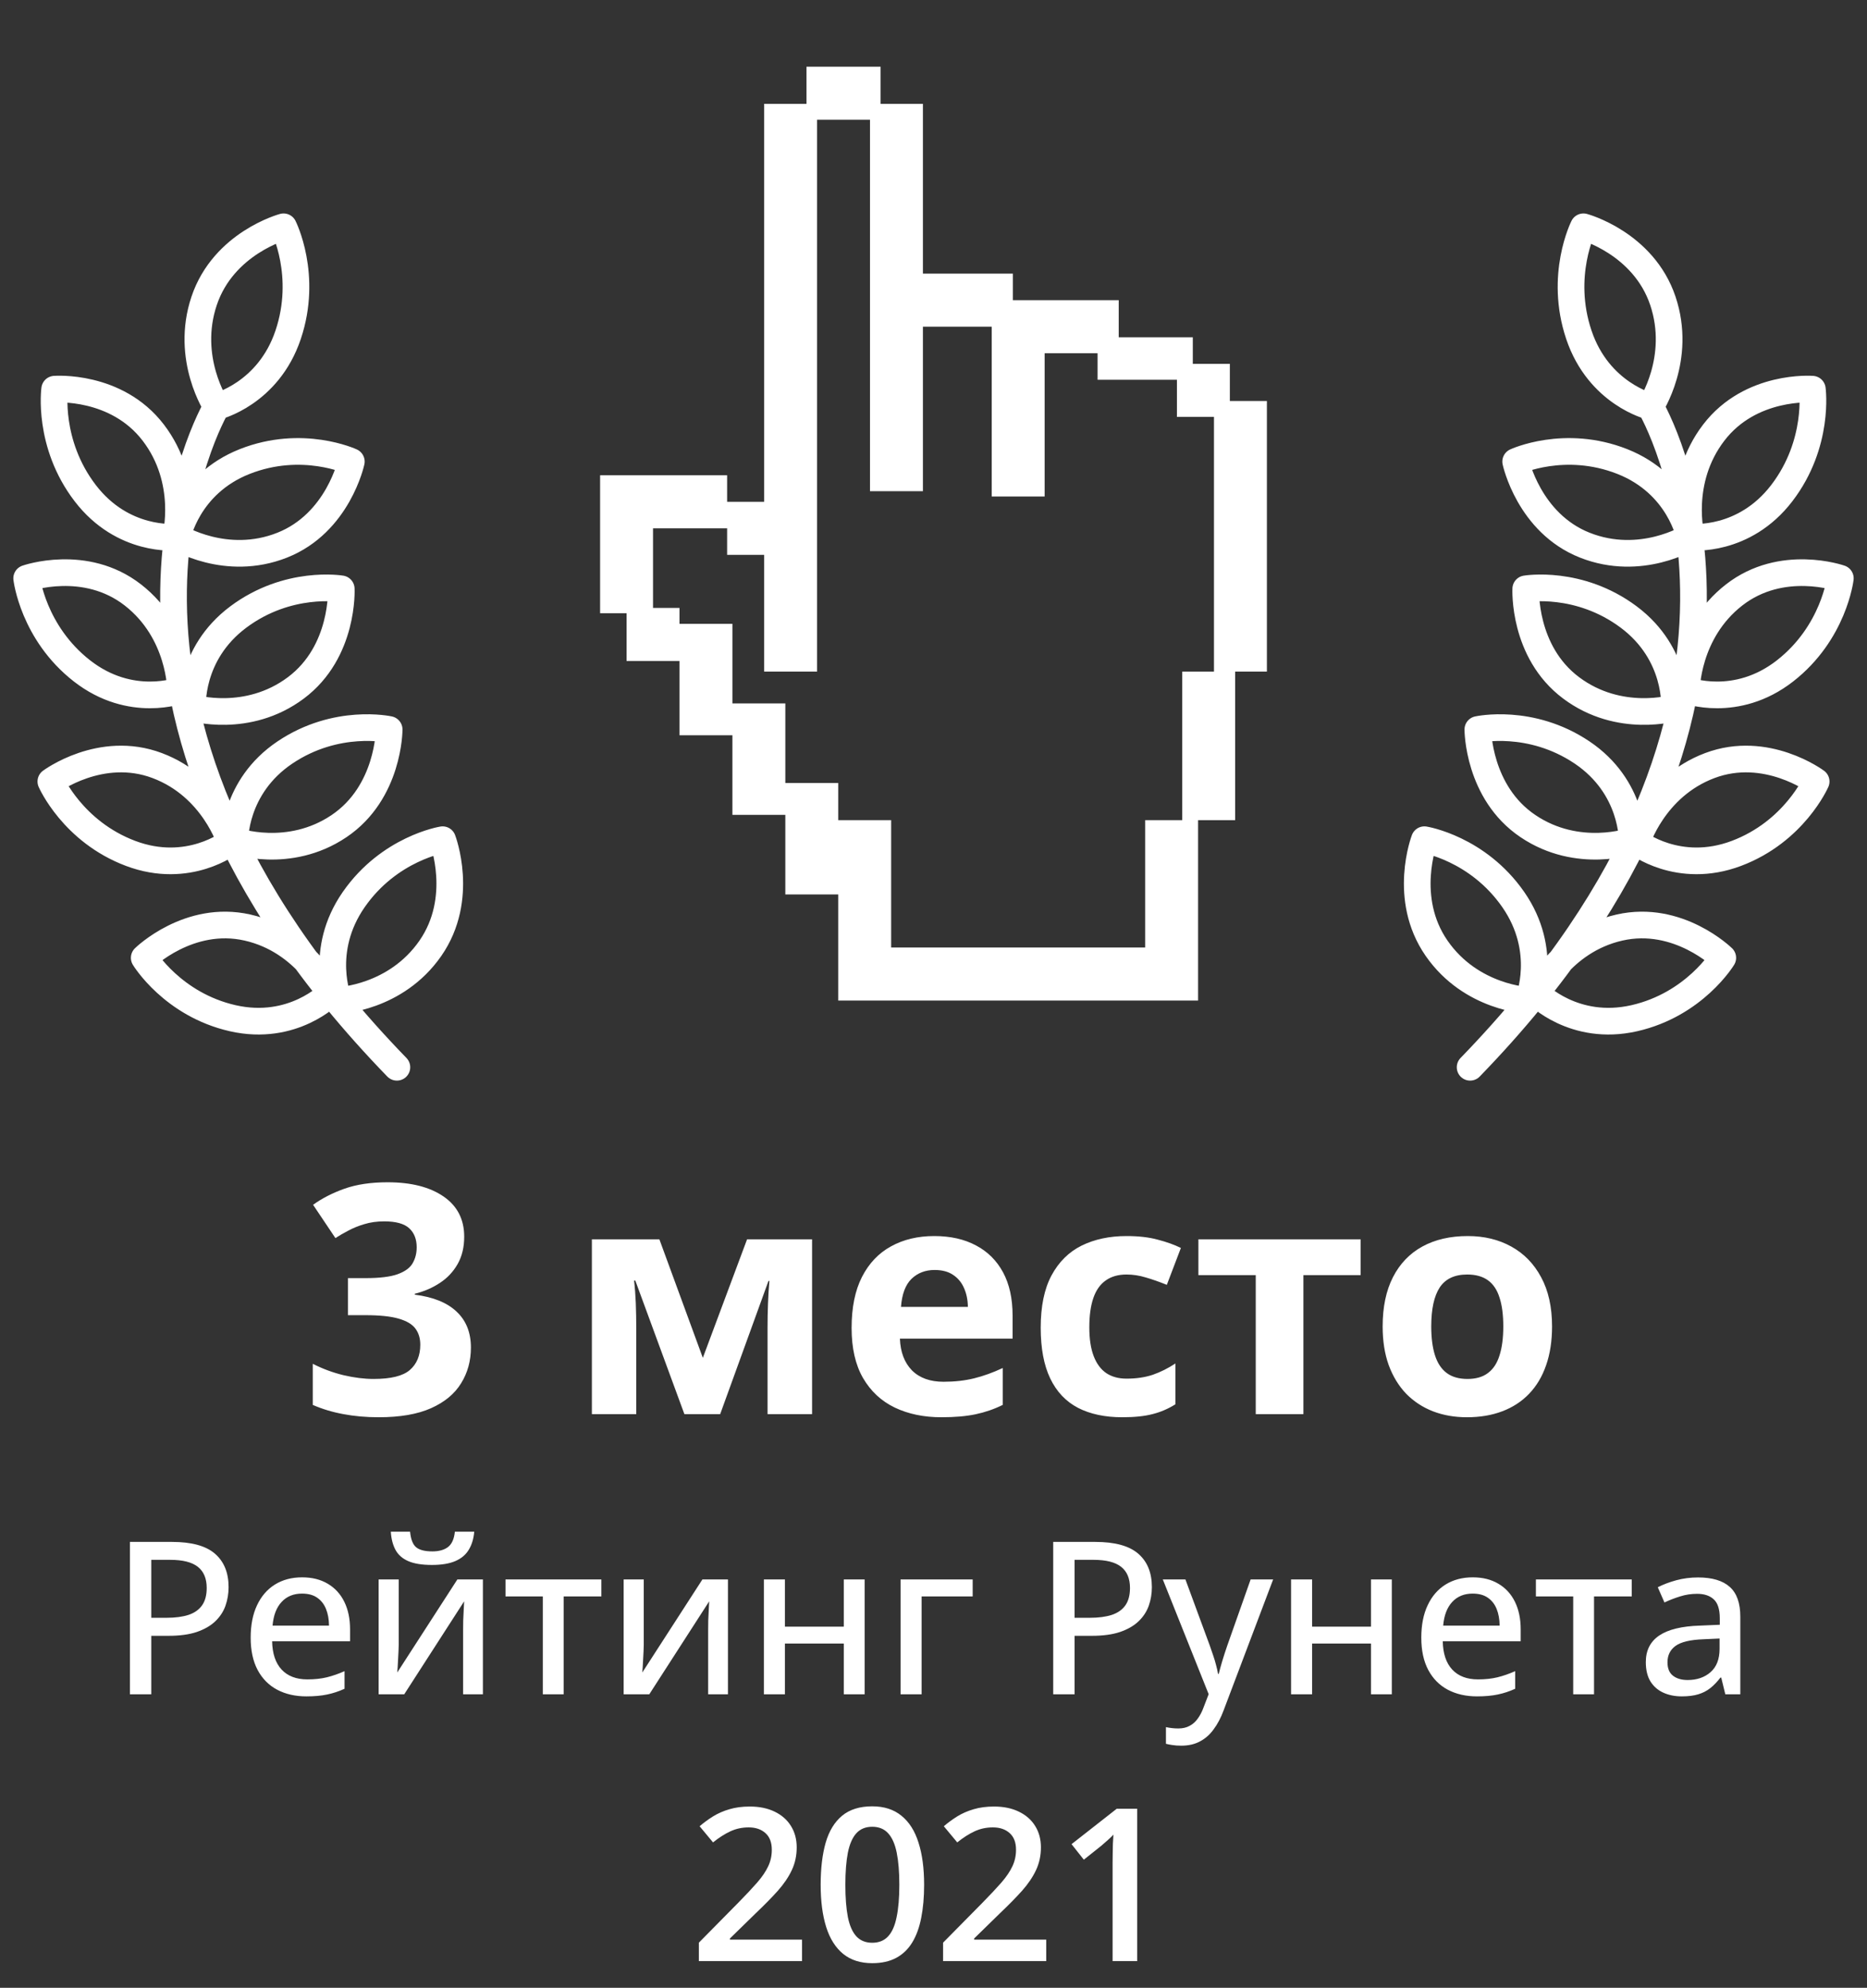 <?xml version="1.0" encoding="UTF-8"?> <svg xmlns="http://www.w3.org/2000/svg" width="140" height="149" viewBox="0 0 140 149" fill="none"><rect x="0" y="0" width="140" height="149" fill="#333333" stroke="none"/> <g clip-path="url(#clip0_1320_888)"> <path d="M34.809 92.699C34.809 93.488 34.645 94.172 34.316 94.75C33.988 95.328 33.543 95.801 32.98 96.168C32.426 96.535 31.801 96.805 31.105 96.977V97.047C32.48 97.219 33.523 97.641 34.234 98.312C34.953 98.984 35.312 99.883 35.312 101.008C35.312 102.008 35.066 102.902 34.574 103.691C34.09 104.48 33.34 105.102 32.324 105.555C31.309 106.008 30 106.234 28.398 106.234C27.453 106.234 26.57 106.156 25.75 106C24.938 105.852 24.172 105.621 23.453 105.309V102.227C24.188 102.602 24.957 102.887 25.762 103.082C26.566 103.27 27.316 103.363 28.012 103.363C29.309 103.363 30.215 103.141 30.73 102.695C31.254 102.242 31.516 101.609 31.516 100.797C31.516 100.32 31.395 99.918 31.152 99.59C30.91 99.262 30.488 99.012 29.887 98.84C29.293 98.668 28.461 98.582 27.391 98.582H26.09V95.805H27.414C28.469 95.805 29.27 95.707 29.816 95.512C30.371 95.309 30.746 95.035 30.941 94.691C31.145 94.34 31.246 93.941 31.246 93.496C31.246 92.887 31.059 92.41 30.684 92.066C30.309 91.723 29.684 91.551 28.809 91.551C28.262 91.551 27.762 91.621 27.309 91.762C26.863 91.894 26.461 92.059 26.102 92.254C25.742 92.441 25.426 92.625 25.152 92.805L23.477 90.309C24.148 89.824 24.934 89.422 25.832 89.102C26.738 88.781 27.816 88.621 29.066 88.621C30.832 88.621 32.23 88.977 33.262 89.688C34.293 90.398 34.809 91.402 34.809 92.699ZM60.895 92.898V106H57.555V99.566C57.555 98.934 57.566 98.312 57.59 97.703C57.613 97.094 57.648 96.531 57.695 96.016H57.625L54.004 106H51.32L47.641 95.992H47.547C47.609 96.516 47.652 97.078 47.676 97.68C47.699 98.281 47.711 98.941 47.711 99.66V106H44.383V92.898H49.445L52.703 101.781L56.02 92.898H60.895ZM70.059 92.652C71.269 92.652 72.312 92.887 73.188 93.356C74.062 93.816 74.738 94.488 75.215 95.371C75.691 96.254 75.93 97.332 75.93 98.606V100.34H67.481C67.519 101.348 67.82 102.141 68.383 102.719C68.953 103.289 69.742 103.574 70.75 103.574C71.586 103.574 72.352 103.488 73.047 103.316C73.742 103.145 74.457 102.887 75.191 102.543V105.309C74.543 105.629 73.863 105.863 73.152 106.012C72.449 106.16 71.594 106.234 70.586 106.234C69.273 106.234 68.109 105.992 67.094 105.508C66.086 105.023 65.293 104.285 64.715 103.293C64.144 102.301 63.859 101.051 63.859 99.543C63.859 98.012 64.117 96.738 64.633 95.723C65.156 94.699 65.883 93.934 66.812 93.426C67.742 92.91 68.824 92.652 70.059 92.652ZM70.082 95.195C69.387 95.195 68.809 95.418 68.348 95.863C67.894 96.309 67.633 97.008 67.562 97.961H72.578C72.57 97.43 72.473 96.957 72.285 96.543C72.106 96.129 71.832 95.801 71.465 95.559C71.106 95.316 70.644 95.195 70.082 95.195ZM84.156 106.234C82.859 106.234 81.754 106 80.84 105.531C79.926 105.055 79.231 104.32 78.754 103.328C78.277 102.336 78.039 101.066 78.039 99.519C78.039 97.918 78.309 96.613 78.848 95.606C79.394 94.59 80.148 93.844 81.109 93.367C82.078 92.891 83.199 92.652 84.473 92.652C85.379 92.652 86.16 92.742 86.816 92.922C87.481 93.094 88.059 93.301 88.551 93.543L87.496 96.309C86.934 96.082 86.41 95.898 85.926 95.758C85.441 95.609 84.957 95.535 84.473 95.535C83.848 95.535 83.328 95.684 82.914 95.981C82.5 96.269 82.191 96.707 81.988 97.293C81.785 97.879 81.684 98.613 81.684 99.496C81.684 100.363 81.793 101.082 82.012 101.652C82.231 102.223 82.547 102.648 82.961 102.93C83.375 103.203 83.879 103.34 84.473 103.34C85.215 103.34 85.875 103.242 86.453 103.047C87.031 102.844 87.594 102.562 88.141 102.203V105.262C87.594 105.605 87.019 105.852 86.418 106C85.824 106.156 85.07 106.234 84.156 106.234ZM102.027 95.582H97.738V106H94.164V95.582H89.863V92.898H102.027V95.582ZM116.383 99.426C116.383 100.52 116.234 101.488 115.938 102.332C115.648 103.176 115.223 103.891 114.66 104.477C114.105 105.055 113.434 105.492 112.645 105.789C111.863 106.086 110.98 106.234 109.996 106.234C109.074 106.234 108.227 106.086 107.453 105.789C106.688 105.492 106.02 105.055 105.449 104.477C104.887 103.891 104.449 103.176 104.137 102.332C103.832 101.488 103.68 100.52 103.68 99.426C103.68 97.973 103.938 96.742 104.453 95.734C104.969 94.727 105.703 93.961 106.656 93.438C107.609 92.914 108.746 92.652 110.066 92.652C111.293 92.652 112.379 92.914 113.324 93.438C114.277 93.961 115.023 94.727 115.562 95.734C116.109 96.742 116.383 97.973 116.383 99.426ZM107.324 99.426C107.324 100.285 107.418 101.008 107.605 101.594C107.793 102.18 108.086 102.621 108.484 102.918C108.883 103.215 109.402 103.363 110.043 103.363C110.676 103.363 111.188 103.215 111.578 102.918C111.977 102.621 112.266 102.18 112.445 101.594C112.633 101.008 112.727 100.285 112.727 99.426C112.727 98.559 112.633 97.84 112.445 97.269C112.266 96.691 111.977 96.258 111.578 95.969C111.18 95.68 110.66 95.535 110.02 95.535C109.074 95.535 108.387 95.859 107.957 96.508C107.535 97.156 107.324 98.129 107.324 99.426Z" fill="white"></path> <path d="M12.891 115.578C14.365 115.578 15.44 115.872 16.117 116.461C16.799 117.049 17.141 117.885 17.141 118.969C17.141 119.458 17.062 119.924 16.906 120.367C16.75 120.805 16.495 121.193 16.141 121.531C15.792 121.865 15.331 122.13 14.758 122.328C14.185 122.521 13.482 122.617 12.648 122.617H11.344V127H9.742V115.578H12.891ZM12.766 116.922H11.344V121.266H12.477C13.138 121.266 13.693 121.193 14.141 121.047C14.588 120.896 14.927 120.656 15.156 120.328C15.385 120 15.5 119.568 15.5 119.031C15.5 118.323 15.279 117.794 14.836 117.445C14.393 117.096 13.703 116.922 12.766 116.922ZM22.656 118.234C23.406 118.234 24.049 118.396 24.586 118.719C25.122 119.036 25.534 119.487 25.82 120.07C26.107 120.654 26.25 121.341 26.25 122.133V123.023H20.406C20.422 123.945 20.659 124.654 21.117 125.148C21.576 125.638 22.219 125.883 23.047 125.883C23.594 125.883 24.081 125.831 24.508 125.727C24.935 125.622 25.378 125.469 25.836 125.266V126.586C25.404 126.784 24.969 126.927 24.531 127.016C24.099 127.109 23.581 127.156 22.977 127.156C22.143 127.156 21.412 126.99 20.781 126.656C20.156 126.323 19.669 125.831 19.32 125.18C18.971 124.523 18.797 123.716 18.797 122.758C18.797 121.81 18.956 121 19.273 120.328C19.591 119.651 20.039 119.133 20.617 118.773C21.195 118.414 21.875 118.234 22.656 118.234ZM22.648 119.453C22.013 119.453 21.503 119.661 21.117 120.078C20.732 120.49 20.505 121.081 20.438 121.852H24.672C24.667 121.378 24.591 120.961 24.445 120.602C24.299 120.242 24.078 119.961 23.781 119.758C23.49 119.555 23.112 119.453 22.648 119.453ZM29.898 118.391V123.297C29.898 123.417 29.893 123.573 29.883 123.766C29.878 123.953 29.867 124.151 29.852 124.359C29.841 124.568 29.831 124.763 29.82 124.945C29.81 125.128 29.799 125.268 29.789 125.367L34.297 118.391H36.211V127H34.727V122.188C34.727 121.995 34.729 121.758 34.734 121.477C34.745 121.19 34.758 120.914 34.773 120.648C34.789 120.383 34.8 120.177 34.805 120.031L30.312 127H28.391V118.391H29.898ZM35.562 114.812C35.516 115.344 35.378 115.797 35.148 116.172C34.925 116.542 34.589 116.823 34.141 117.016C33.693 117.208 33.109 117.305 32.391 117.305C31.651 117.305 31.062 117.211 30.625 117.023C30.188 116.836 29.867 116.557 29.664 116.188C29.461 115.818 29.341 115.359 29.305 114.812H30.75C30.807 115.391 30.961 115.781 31.211 115.984C31.461 116.188 31.865 116.289 32.422 116.289C32.911 116.289 33.3 116.182 33.586 115.969C33.878 115.75 34.052 115.365 34.109 114.812H35.562ZM45.094 119.664H42.266V127H40.703V119.664H37.906V118.391H45.094V119.664ZM48.273 118.391V123.297C48.273 123.417 48.268 123.573 48.258 123.766C48.253 123.953 48.242 124.151 48.227 124.359C48.216 124.568 48.206 124.763 48.195 124.945C48.185 125.128 48.175 125.268 48.164 125.367L52.672 118.391H54.586V127H53.102V122.188C53.102 121.995 53.104 121.758 53.109 121.477C53.12 121.19 53.133 120.914 53.148 120.648C53.164 120.383 53.175 120.177 53.18 120.031L48.688 127H46.766V118.391H48.273ZM58.859 118.391V121.93H63.273V118.391H64.836V127H63.273V123.195H58.859V127H57.281V118.391H58.859ZM72.938 118.391V119.664H69.109V127H67.531V118.391H72.938ZM82.125 115.578C83.599 115.578 84.674 115.872 85.352 116.461C86.034 117.049 86.375 117.885 86.375 118.969C86.375 119.458 86.297 119.924 86.141 120.367C85.984 120.805 85.729 121.193 85.375 121.531C85.026 121.865 84.565 122.13 83.992 122.328C83.419 122.521 82.716 122.617 81.883 122.617H80.578V127H78.977V115.578H82.125ZM82 116.922H80.578V121.266H81.711C82.372 121.266 82.927 121.193 83.375 121.047C83.823 120.896 84.162 120.656 84.391 120.328C84.62 120 84.734 119.568 84.734 119.031C84.734 118.323 84.513 117.794 84.07 117.445C83.628 117.096 82.938 116.922 82 116.922ZM87.195 118.391H88.891L90.719 123.352C90.812 123.607 90.898 123.857 90.977 124.102C91.06 124.341 91.13 124.576 91.188 124.805C91.25 125.029 91.299 125.25 91.336 125.469H91.391C91.453 125.203 91.542 124.88 91.656 124.5C91.771 124.12 91.896 123.734 92.031 123.344L93.781 118.391H95.469L91.75 128.219C91.547 128.766 91.299 129.234 91.008 129.625C90.721 130.021 90.38 130.323 89.984 130.531C89.588 130.745 89.12 130.852 88.578 130.852C88.328 130.852 88.107 130.836 87.914 130.805C87.727 130.779 87.565 130.747 87.43 130.711V129.461C87.544 129.487 87.682 129.51 87.844 129.531C88.01 129.552 88.182 129.562 88.359 129.562C88.688 129.562 88.969 129.497 89.203 129.367C89.443 129.242 89.646 129.062 89.812 128.828C89.984 128.594 90.128 128.32 90.242 128.008L90.633 126.992L87.195 118.391ZM98.391 118.391V121.93H102.805V118.391H104.367V127H102.805V123.195H98.391V127H96.812V118.391H98.391ZM110.438 118.234C111.188 118.234 111.831 118.396 112.367 118.719C112.904 119.036 113.315 119.487 113.602 120.07C113.888 120.654 114.031 121.341 114.031 122.133V123.023H108.188C108.203 123.945 108.44 124.654 108.898 125.148C109.357 125.638 110 125.883 110.828 125.883C111.375 125.883 111.862 125.831 112.289 125.727C112.716 125.622 113.159 125.469 113.617 125.266V126.586C113.185 126.784 112.75 126.927 112.312 127.016C111.88 127.109 111.362 127.156 110.758 127.156C109.924 127.156 109.193 126.99 108.562 126.656C107.938 126.323 107.451 125.831 107.102 125.18C106.753 124.523 106.578 123.716 106.578 122.758C106.578 121.81 106.737 121 107.055 120.328C107.372 119.651 107.82 119.133 108.398 118.773C108.977 118.414 109.656 118.234 110.438 118.234ZM110.43 119.453C109.794 119.453 109.284 119.661 108.898 120.078C108.513 120.49 108.286 121.081 108.219 121.852H112.453C112.448 121.378 112.372 120.961 112.227 120.602C112.081 120.242 111.859 119.961 111.562 119.758C111.271 119.555 110.893 119.453 110.43 119.453ZM122.359 119.664H119.531V127H117.969V119.664H115.172V118.391H122.359V119.664ZM127.328 118.242C128.391 118.242 129.185 118.479 129.711 118.953C130.237 119.422 130.5 120.164 130.5 121.18V127H129.375L129.07 125.75H129.008C128.768 126.062 128.518 126.323 128.258 126.531C127.997 126.74 127.695 126.896 127.352 127C127.013 127.104 126.599 127.156 126.109 127.156C125.589 127.156 125.125 127.062 124.719 126.875C124.312 126.688 123.992 126.406 123.758 126.031C123.529 125.651 123.414 125.169 123.414 124.586C123.414 123.711 123.75 123.047 124.422 122.594C125.094 122.141 126.112 121.893 127.477 121.852L128.961 121.789V121.305C128.961 120.633 128.81 120.159 128.508 119.883C128.211 119.607 127.794 119.469 127.258 119.469C126.815 119.469 126.391 119.534 125.984 119.664C125.578 119.789 125.188 119.94 124.812 120.117L124.312 118.977C124.719 118.768 125.18 118.594 125.695 118.453C126.216 118.312 126.76 118.242 127.328 118.242ZM128.945 122.82L127.742 122.875C126.747 122.911 126.047 123.078 125.641 123.375C125.24 123.667 125.039 124.076 125.039 124.602C125.039 125.06 125.177 125.396 125.453 125.609C125.729 125.823 126.094 125.93 126.547 125.93C127.245 125.93 127.818 125.734 128.266 125.344C128.719 124.948 128.945 124.365 128.945 123.594V122.82Z" fill="white"></path> <path fill-rule="evenodd" clip-rule="evenodd" d="M66.032 5H60.476V7.784H57.302V37.614H54.524V35.625H45V45.966H46.984V49.545H50.952V55.114H54.921V61.08H58.889V67.046H62.857V75H89.841V61.477H92.619V50.341H95V30.057H92.222V27.273H89.444V25.284H83.889V22.5H75.952V20.511H69.206V7.784H66.032V5ZM54.524 39.602H48.968V45.568H50.952V46.761H54.921V52.727H58.889V58.693H62.857V61.477H66.825V71.023H85.873V61.477H88.651V50.341H91.032V31.25H88.254V28.466H82.302V26.477H78.333V37.216H74.365V24.489H69.206V36.818H65.238V8.977H61.27V50.341H57.302V41.591H54.524V39.602Z" fill="white"></path> <path d="M60.141 147H52.406V145.617L55.367 142.617C55.94 142.034 56.411 141.531 56.781 141.109C57.151 140.682 57.425 140.279 57.602 139.898C57.784 139.518 57.875 139.104 57.875 138.656C57.875 138.104 57.716 137.688 57.398 137.406C57.081 137.12 56.661 136.977 56.141 136.977C55.646 136.977 55.188 137.076 54.766 137.273C54.349 137.466 53.917 137.742 53.469 138.102L52.461 136.891C52.779 136.62 53.117 136.372 53.477 136.148C53.841 135.924 54.247 135.747 54.695 135.617C55.143 135.482 55.654 135.414 56.227 135.414C56.95 135.414 57.575 135.544 58.102 135.805C58.628 136.06 59.031 136.417 59.312 136.875C59.599 137.333 59.742 137.867 59.742 138.477C59.742 139.091 59.62 139.659 59.375 140.18C59.13 140.701 58.781 141.216 58.328 141.727C57.875 142.232 57.336 142.781 56.711 143.375L54.734 145.305V145.391H60.141V147ZM69.297 141.281C69.297 142.203 69.224 143.029 69.078 143.758C68.938 144.482 68.713 145.096 68.406 145.602C68.099 146.107 67.698 146.492 67.203 146.758C66.708 147.023 66.109 147.156 65.406 147.156C64.526 147.156 63.8 146.924 63.227 146.461C62.654 145.992 62.229 145.32 61.953 144.445C61.677 143.565 61.539 142.51 61.539 141.281C61.539 140.052 61.664 139 61.914 138.125C62.169 137.245 62.581 136.57 63.148 136.102C63.716 135.633 64.469 135.398 65.406 135.398C66.292 135.398 67.021 135.633 67.594 136.102C68.172 136.565 68.599 137.237 68.875 138.117C69.156 138.992 69.297 140.047 69.297 141.281ZM63.391 141.281C63.391 142.245 63.453 143.049 63.578 143.695C63.708 144.341 63.922 144.826 64.219 145.148C64.516 145.466 64.912 145.625 65.406 145.625C65.901 145.625 66.297 145.466 66.594 145.148C66.891 144.831 67.104 144.349 67.234 143.703C67.37 143.057 67.438 142.25 67.438 141.281C67.438 140.323 67.372 139.521 67.242 138.875C67.112 138.229 66.898 137.745 66.602 137.422C66.305 137.094 65.906 136.93 65.406 136.93C64.906 136.93 64.508 137.094 64.211 137.422C63.919 137.745 63.708 138.229 63.578 138.875C63.453 139.521 63.391 140.323 63.391 141.281ZM78.453 147H70.719V145.617L73.68 142.617C74.253 142.034 74.724 141.531 75.094 141.109C75.463 140.682 75.737 140.279 75.914 139.898C76.096 139.518 76.188 139.104 76.188 138.656C76.188 138.104 76.029 137.688 75.711 137.406C75.393 137.12 74.974 136.977 74.453 136.977C73.958 136.977 73.5 137.076 73.078 137.273C72.662 137.466 72.229 137.742 71.781 138.102L70.773 136.891C71.091 136.62 71.43 136.372 71.789 136.148C72.154 135.924 72.56 135.747 73.008 135.617C73.456 135.482 73.966 135.414 74.539 135.414C75.263 135.414 75.888 135.544 76.414 135.805C76.94 136.06 77.344 136.417 77.625 136.875C77.912 137.333 78.055 137.867 78.055 138.477C78.055 139.091 77.932 139.659 77.688 140.18C77.443 140.701 77.094 141.216 76.641 141.727C76.188 142.232 75.648 142.781 75.023 143.375L73.047 145.305V145.391H78.453V147ZM85.273 147H83.43V139.648C83.43 139.404 83.432 139.159 83.438 138.914C83.443 138.669 83.448 138.43 83.453 138.195C83.463 137.961 83.477 137.737 83.492 137.523C83.383 137.643 83.247 137.773 83.086 137.914C82.93 138.055 82.763 138.201 82.586 138.352L81.273 139.398L80.352 138.234L83.742 135.578H85.273V147Z" fill="white"></path> <path d="M16.242 30.474C16.242 30.474 13.851 26.884 15.308 22.549C16.767 18.211 21.263 17 21.263 17C21.263 17 23.104 20.644 21.608 25.091C20.114 29.538 16.242 30.474 16.242 30.474ZM16.242 30.474C16.119 30.684 3.246 52.679 29.761 80M123.758 30.474C123.758 30.474 126.149 26.884 124.692 22.549C123.233 18.211 118.737 17 118.737 17C118.737 17 116.896 20.644 118.392 25.091C119.886 29.538 123.758 30.474 123.758 30.474ZM123.758 30.474C123.881 30.684 136.754 52.679 110.239 80M18.35 34.595C14.034 36.298 13.294 40.259 13.294 40.259C13.294 40.259 16.946 42.53 21.155 40.867C25.361 39.207 26.345 34.6 26.345 34.6C26.345 34.6 22.67 32.891 18.35 34.595ZM6.385 36.958C9.227 40.673 13.173 40.259 13.173 40.259C13.173 40.259 14.267 36.052 11.494 32.431C8.724 28.81 4.099 29.172 4.099 29.172C4.099 29.172 3.541 33.24 6.385 36.958ZM6.152 50.293C9.827 53.155 13.54 51.738 13.54 51.738C13.54 51.738 13.551 47.387 9.966 44.598C6.384 41.808 2 43.349 2 43.349C2 43.349 2.474 47.428 6.152 50.293ZM17.869 46.25C14.138 49.038 14.44 53.057 14.44 53.057C14.44 53.057 18.547 54.283 22.184 51.563C25.82 48.846 25.589 44.138 25.589 44.138C25.589 44.138 21.603 43.461 17.869 46.25ZM21.368 56.403C17.506 58.999 17.611 63.028 17.611 63.028C17.611 63.028 21.653 64.46 25.419 61.927C29.183 59.396 29.182 54.682 29.182 54.682C29.182 54.682 25.233 53.805 21.368 56.403ZM9.796 63.97C14.139 65.603 17.275 63.136 17.275 63.136C17.275 63.136 16.022 58.975 11.787 57.385C7.554 55.793 3.813 58.58 3.813 58.58C3.813 58.58 5.45 62.336 9.796 63.97ZM26.524 67.431C23.855 71.276 25.393 74.992 25.393 74.992C25.393 74.992 29.671 74.832 32.273 71.082C34.875 67.335 33.189 62.943 33.189 62.943C33.189 62.943 29.197 63.584 26.524 67.431ZM17.454 76.324C21.972 77.351 24.756 74.48 24.756 74.48C24.756 74.48 22.966 70.527 18.56 69.527C14.155 68.526 10.815 71.797 10.815 71.797C10.815 71.797 12.932 75.296 17.454 76.324ZM121.65 34.595C125.966 36.298 126.705 40.259 126.705 40.259C126.705 40.259 123.054 42.53 118.845 40.867C114.639 39.207 113.655 34.6 113.655 34.6C113.655 34.6 117.33 32.891 121.65 34.595ZM133.615 36.958C130.773 40.673 126.827 40.259 126.827 40.259C126.827 40.259 125.733 36.052 128.506 32.431C131.276 28.81 135.901 29.172 135.901 29.172C135.901 29.172 136.459 33.24 133.615 36.958ZM133.848 50.293C130.173 53.155 126.459 51.738 126.459 51.738C126.459 51.738 126.449 47.387 130.034 44.598C133.616 41.808 138 43.349 138 43.349C138 43.349 137.526 47.428 133.848 50.293ZM122.131 46.25C125.862 49.038 125.56 53.057 125.56 53.057C125.56 53.057 121.453 54.283 117.816 51.563C114.18 48.846 114.411 44.138 114.411 44.138C114.411 44.138 118.397 43.461 122.131 46.25ZM118.632 56.403C122.494 58.999 122.389 63.028 122.389 63.028C122.389 63.028 118.347 64.46 114.581 61.927C110.817 59.396 110.818 54.682 110.818 54.682C110.818 54.682 114.767 53.805 118.632 56.403ZM130.204 63.97C125.861 65.603 122.725 63.136 122.725 63.136C122.725 63.136 123.978 58.975 128.213 57.385C132.446 55.793 136.187 58.58 136.187 58.58C136.187 58.58 134.55 62.336 130.204 63.97ZM113.476 67.431C116.145 71.276 114.607 74.992 114.607 74.992C114.607 74.992 110.329 74.832 107.727 71.082C105.125 67.335 106.811 62.943 106.811 62.943C106.811 62.943 110.803 63.584 113.476 67.431ZM122.546 76.324C118.028 77.351 115.244 74.48 115.244 74.48C115.244 74.48 117.034 70.527 121.44 69.527C125.845 68.526 129.185 71.797 129.185 71.797C129.185 71.797 127.068 75.296 122.546 76.324Z" stroke="white" stroke-width="2" stroke-linecap="round" stroke-linejoin="round"></path> </g> <defs> <clipPath id="clip0_1320_888"> <rect width="140" height="149" fill="white"></rect> </clipPath> </defs> </svg> 
